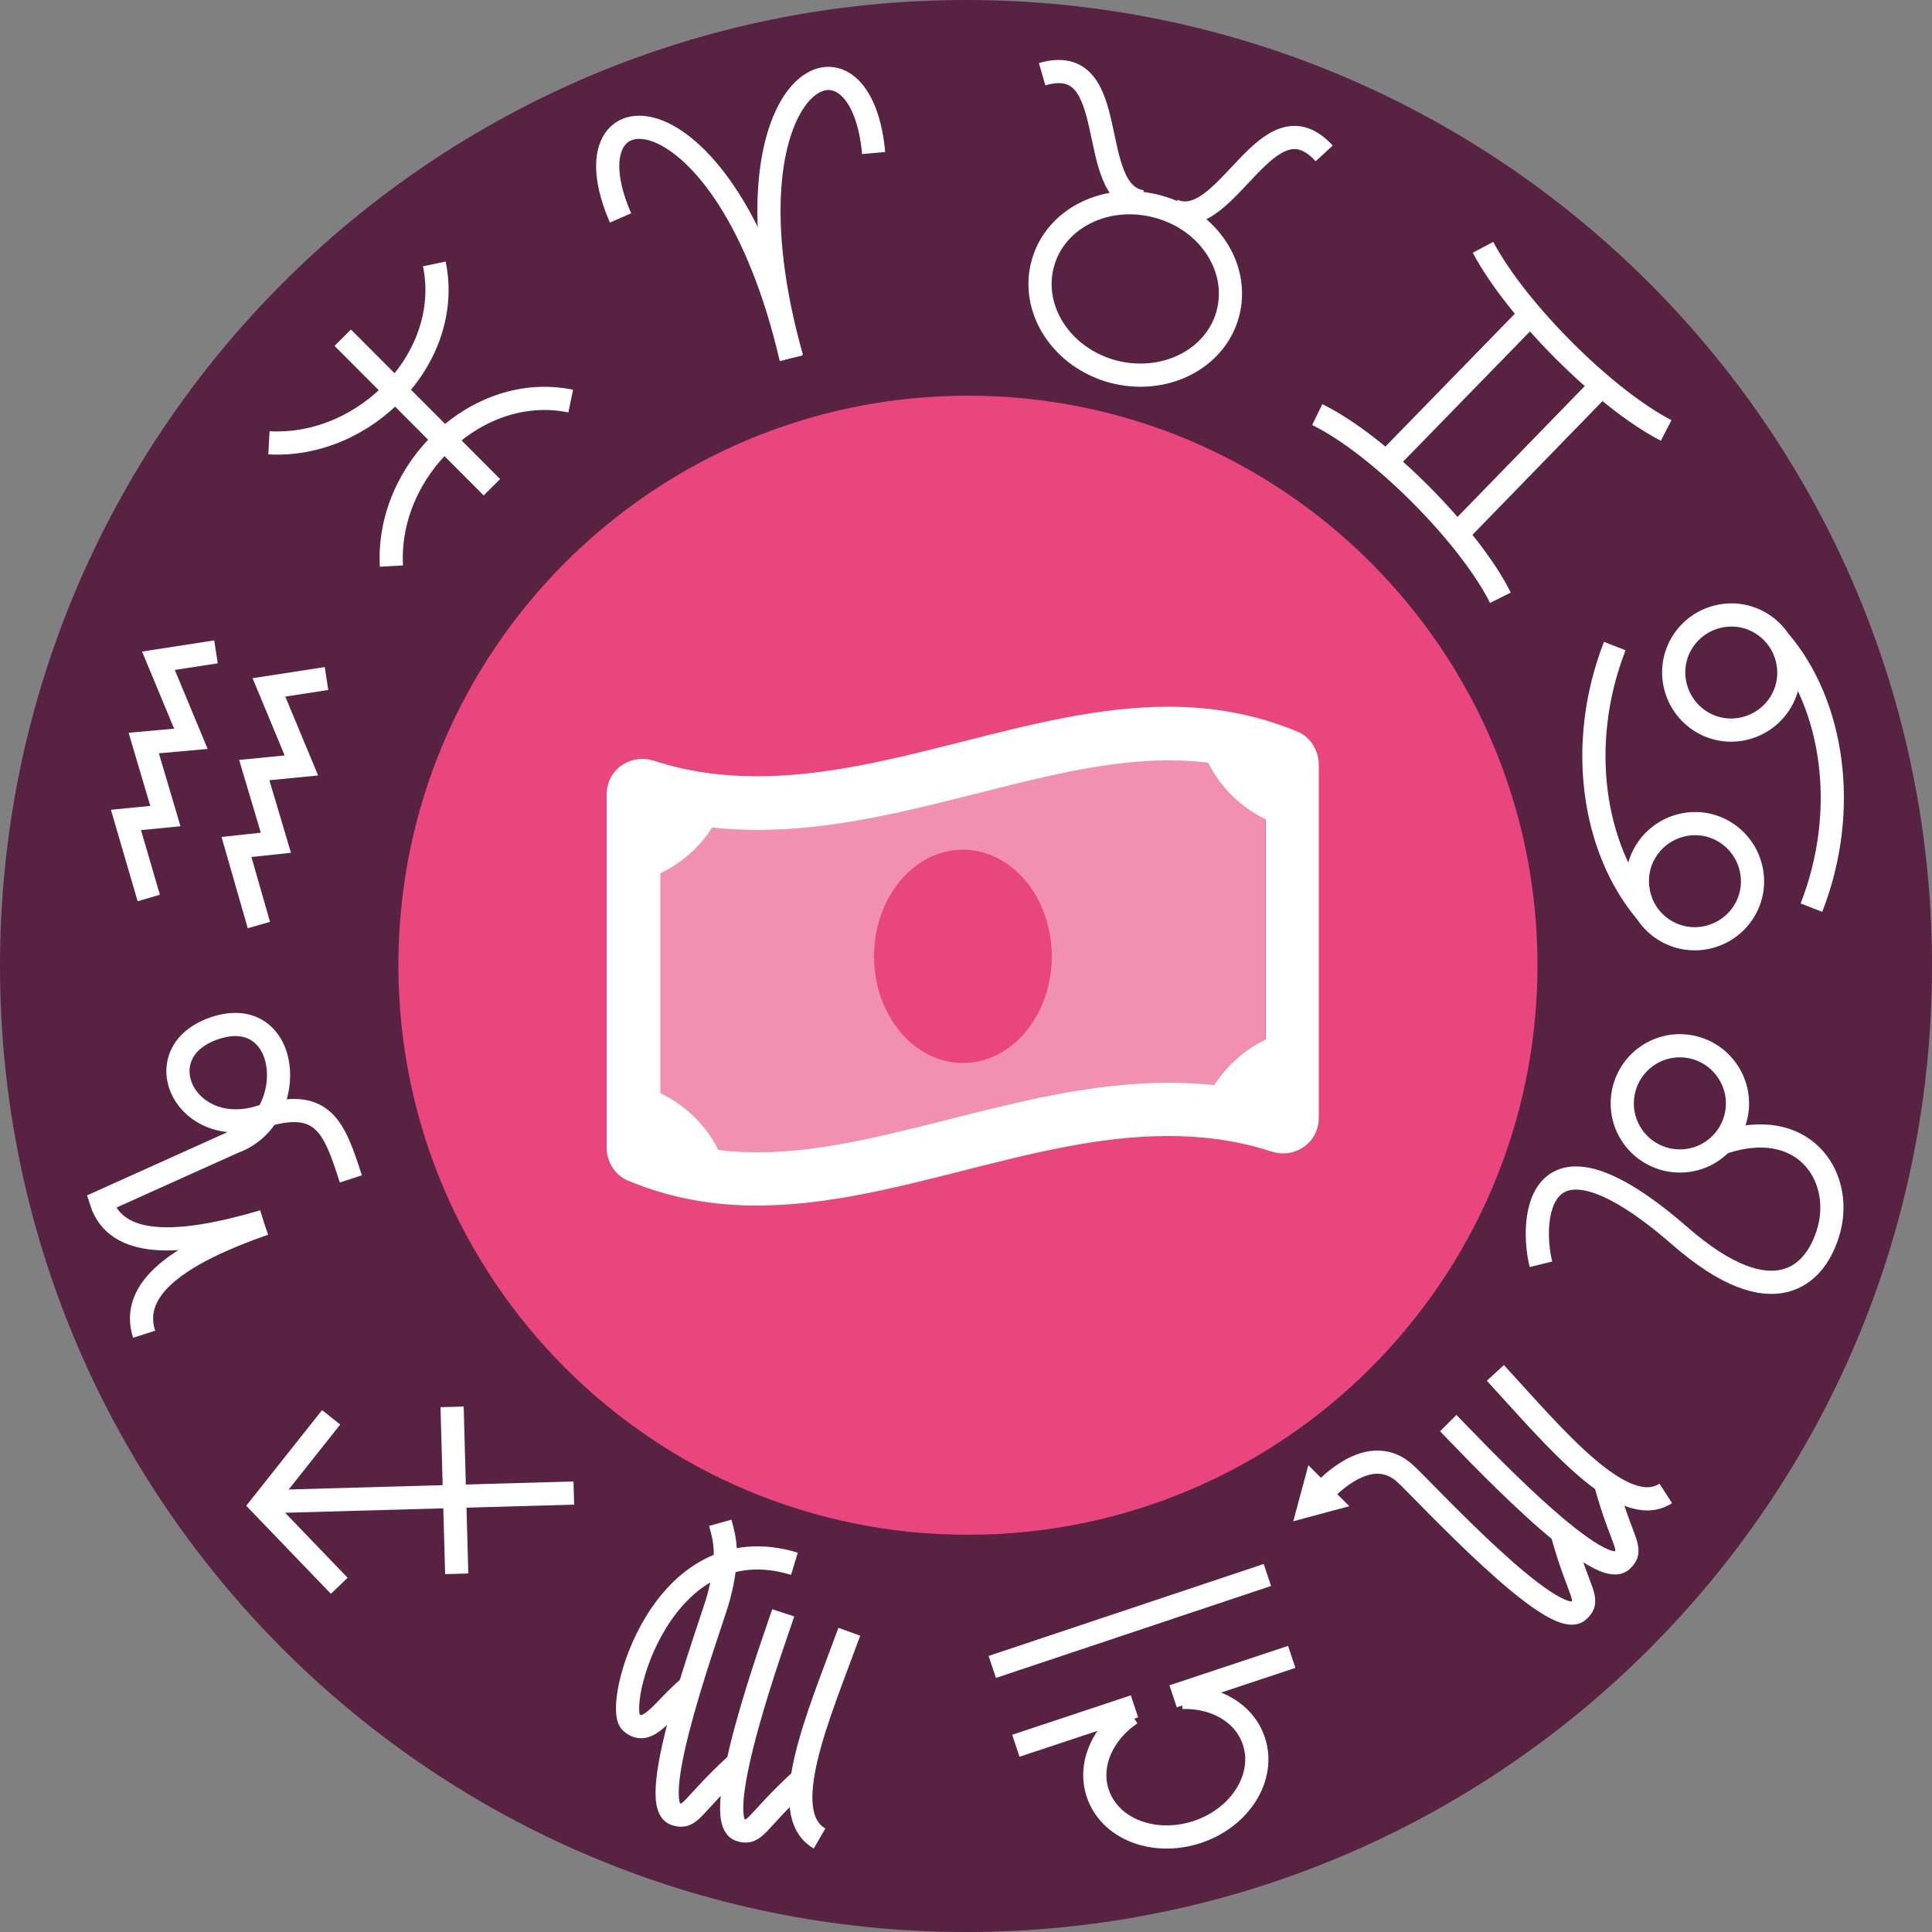 <?xml version="1.0" encoding="utf-8"?>
<!-- Generator: Adobe Illustrator 25.2.3, SVG Export Plug-In . SVG Version: 6.00 Build 0)  -->
<svg version="1.1" id="Layer_1" xmlns="http://www.w3.org/2000/svg" xmlns:xlink="http://www.w3.org/1999/xlink" x="0px" y="0px"
	 viewBox="0 0 500 500" style="enable-background:new 0 0 500 500;" xml:space="preserve">
<rect x="0" y="0" width="500" height="500" fill="#808080" stroke="none"/>
<path style="fill:#582243;" d="M500,250c0,138.1-111.9,250-250,250S0,388.1,0,250C0,111.9,111.9,0,250,0S500,111.9,500,250z"/>
<g>
	<path style="fill:none;stroke:#FFFFFF;stroke-width:6;" d="M160.6,56.4c-15.5-35.4,27.3-36.3,44.1,36.3"/>
	<path style="fill:none;stroke:#FFFFFF;stroke-width:6;" d="M226.1,39.6c-3.5-38.5-41.4-18.7-21.2,53"/>
</g>
<g>
	<path style="fill:none;stroke:#FFFFFF;stroke-width:6;" d="M112.4,68.3c5,24.1-17.8,47.7-42.8,46.3"/>
	<path style="fill:none;stroke:#FFFFFF;stroke-width:6;" d="M147.7,103.8c-24.1-5-47.8,17.7-46.4,42.7"/>
	<line style="fill:none;stroke:#FFFFFF;stroke-width:6;" x1="88.7" y1="87.4" x2="127.3" y2="126.1"/>
</g>
<g>
	<polyline style="fill:none;stroke:#FFFFFF;stroke-width:6;" points="38.5,232.4 32.6,212.2 42.8,211.2 37.2,192.3 49.4,191.2 
		41,171 55.9,168.7 	"/>
	<polyline style="fill:none;stroke:#FFFFFF;stroke-width:6;" points="67,239.4 61.2,219.2 71.4,218.1 65.8,199.3 78,198.1 
		69.6,177.9 84.5,175.6 	"/>
</g>
<g>
	<path style="fill:none;stroke:#FFFFFF;stroke-width:6;" d="M37.3,345.3c-3.8-11.8,8.8-20.8,31.1-28.6"/>
	<path style="fill:none;stroke:#FFFFFF;stroke-width:6;" d="M90.8,305.1c-4.2-12.9-6.9-21.4-23.2-16.1
		c-19.3,6.2-30.2-15.9-12.9-22.6c20.5-7.8,23.5,22.8,5.7,29.2L26.2,311c3.8,11.8,19.3,11.8,42,5.1"/>
</g>
<g>
	<line style="fill:none;stroke:#FFFFFF;stroke-width:6;" x1="70.4" y1="388.6" x2="148.5" y2="386.4"/>
	<line style="fill:none;stroke:#FFFFFF;stroke-width:6;" x1="118.2" y1="407.3" x2="117" y2="364.1"/>
	<polyline style="fill:none;stroke:#FFFFFF;stroke-width:6;" points="87.8,410.4 67.7,389.5 85.7,366.8 	"/>
</g>
<g>
	<path style="fill:none;stroke:#FFFFFF;stroke-width:6;" d="M317.7,81.4c-3.3,11.8-16.7,18.3-29.9,14.7c-13.2-3.7-21.2-16.2-17.9-28
		c3.3-11.8,16.7-18.3,29.9-14.6C313,57.1,321,69.6,317.7,81.4z"/>
	<path style="fill:none;stroke:#FFFFFF;stroke-width:6;" d="M269.7,19.2c21-6.1,10.8,30.6,25.8,33"/>
	<path style="fill:none;stroke:#FFFFFF;stroke-width:6;" d="M342.7,39.7c-14.8-16.1-25.1,20.6-39.1,14.8"/>
</g>
<g>
	<line style="fill:none;stroke:#FFFFFF;stroke-width:6;" x1="396.8" y1="80.6" x2="359.1" y2="119.3"/>
	<line style="fill:none;stroke:#FFFFFF;stroke-width:6;" x1="415.4" y1="98.8" x2="376.9" y2="138.4"/>
	<path style="fill:none;stroke:#FFFFFF;stroke-width:6;" d="M383.8,64c8.7,16.4,31.5,39.2,47.4,47.4"/>
	<path style="fill:none;stroke:#FFFFFF;stroke-width:6;" d="M388.3,154.7c-7.9-15.9-31.2-39.5-47.4-47.4"/>
</g>
<g>
	<path style="fill:none;stroke:#FFFFFF;stroke-width:6;" d="M450.7,188.7c-8.1,1.5-15.8-3.9-17.3-12c-1.5-8.1,3.9-15.8,12-17.3
		c8.1-1.5,15.8,3.9,17.3,12C464.2,179.5,458.8,187.2,450.7,188.7z"/>
	<path style="fill:none;stroke:#FFFFFF;stroke-width:6;" d="M468.8,234.9c9.9-25.4,5.6-52.6-8.1-68.8"/>
	<path style="fill:none;stroke:#FFFFFF;stroke-width:6;" d="M436,213.4c8.1-1.5,15.8,3.9,17.3,12c1.5,8.1-3.9,15.8-12,17.3
		c-8.1,1.5-15.9-3.9-17.3-12C422.5,222.6,427.9,214.9,436,213.4z"/>
	<path style="fill:none;stroke:#FFFFFF;stroke-width:6;" d="M417.9,167.2c-9.9,25.4-5.6,52.6,8.1,68.8"/>
</g>
<g>
	<path style="fill:none;stroke:#FFFFFF;stroke-width:6;" d="M212.1,475.8c-11.4-6.6-0.2-31.9,7.7-53.5"/>
	<path style="fill:none;stroke:#FFFFFF;stroke-width:6;" d="M207.3,460.7c-11.9,10.9-11.7,14.2-15.8,12.9
		c-8.1-2.7,9.2-50.1,11.2-56.2"/>
	<path style="fill:none;stroke:#FFFFFF;stroke-width:6;" d="M190.6,456.6c-11.9,10.9-11.7,14.2-15.8,12.9c-8.2-2.6,9.6-50,11.2-56.2
		c2.8-10.7,1.6-14.9,0.4-19.2"/>
	<path style="fill:none;stroke:#FFFFFF;stroke-width:6;" d="M178.5,436.5c-7.1,6-10.8,13.2-15.2,9.2c-4.5-4,7.8-51.5,42.3-41"/>
</g>
<g>
	<path style="fill:none;stroke:#FFFFFF;stroke-width:6;" d="M431.5,300.1c-8-1.8-13.1-9.7-11.3-17.8c1.8-8,9.7-13.1,17.8-11.3
		c8,1.8,13.1,9.8,11.3,17.8C447.5,296.8,439.6,301.9,431.5,300.1z"/>
	<path style="fill:none;stroke:#FFFFFF;stroke-width:6;" d="M398.8,327.2c-3-12.1-0.8-39.3,36-7.3c24.2,21.1,35.4,10.3,38.6-1.9
		c3.6-14-6.9-29.2-27.5-22.3"/>
</g>
<g>
	<line style="fill:none;stroke:#FFFFFF;stroke-width:6;" x1="328" y1="407.6" x2="256.8" y2="431.4"/>
	<path style="fill:none;stroke:#FFFFFF;stroke-width:6;" d="M305.9,439.3c8.6-0.3,16.2,4,18.6,11.3c3.1,9.3-3.5,19.8-14.6,23.5
		c-11.2,3.7-22.7-0.7-25.8-10c-2.5-7.4,1.3-15.7,8.6-20.6"/>
	<line style="fill:none;stroke:#FFFFFF;stroke-width:6;" x1="334.3" y1="428.8" x2="303.6" y2="439"/>
	<line style="fill:none;stroke:#FFFFFF;stroke-width:6;" x1="293.6" y1="441.6" x2="262.9" y2="451.8"/>
</g>
<g>
	<path style="fill:none;stroke:#FFFFFF;stroke-width:6;" d="M431.1,386.5c-11,7.1-28.6-14.3-44.1-31.2"/>
	<path style="fill:none;stroke:#FFFFFF;stroke-width:6;" d="M415.5,383.9c4.3,15.6,7.4,16.9,4.3,19.9c-6.1,6.1-40.5-31-45-35.5"/>
	<g>
		<g>
			<path style="fill:none;stroke:#FFFFFF;stroke-width:6;" d="M404.3,396.9c4.3,15.6,7.4,16.9,4.3,19.9c-6.1,6.1-40.2-31.2-45-35.5
				c-8.2-7.4-17.8,1.3-21.2,4.8"/>
			<polygon style="fill:#FFFFFF;" points="338.6,379.2 334.7,393.7 349.2,389.8 			"/>
		</g>
	</g>
</g>
<path style="fill:#E8467C;" d="M397.9,249.8c0,81.4-66,147.4-147.4,147.4c-81.4,0-147.4-66-147.4-147.4c0-81.4,66-147.4,147.4-147.4
	C331.9,102.4,397.9,168.4,397.9,249.8z"/>
<g>
	<path style="opacity:0.4;fill:#FFFFFF;enable-background:new    ;" d="M314.1,280.8c3.3-5.1,7.9-9.2,13.4-11.8v-56.9
		c-6.5-3.1-11.8-8.3-15-14.7c-3.4-0.4-6.7-0.6-10.1-0.6c-16,0-32.4,4.2-49.8,8.6c-18.3,4.6-37.1,9.4-56.6,9.4
		c-3.9,0-7.9-0.2-11.8-0.6c-3.3,5.1-7.9,9.2-13.4,11.8v56.9c6.5,3.1,11.8,8.3,15,14.7c3.4,0.4,6.7,0.6,10.1,0.6
		c16,0,32.4-4.2,49.8-8.6c18.3-4.6,37.2-9.4,56.6-9.4C306.3,280.2,310.2,280.4,314.1,280.8L314.1,280.8z M249.2,275.1
		c-12.7,0-23-12.4-23-27.6s10.3-27.6,23-27.6s23,12.4,23,27.6S261.9,275.1,249.2,275.1z"/>
	<path style="fill:#FFFFFF;" d="M335.9,189.4c-11.2-4.7-22.4-6.5-33.5-6.5c-35.5,0-70.9,18-106.4,18c-8.9,0-17.8-1.1-26.7-4
		c-1-0.3-2-0.5-3-0.5c-5,0-9.3,3.8-9.3,9.2V297c0,3.6,2.1,7.1,5.4,8.5c11.2,4.7,22.4,6.5,33.5,6.5c35.5,0,70.9-18,106.4-18
		c8.9,0,17.8,1.1,26.7,4c1,0.3,2,0.5,3,0.5c5,0,9.3-3.8,9.3-9.2v-91.4C341.3,194.3,339.2,190.8,335.9,189.4z M245.8,289.6
		c-17.4,4.4-33.8,8.6-49.8,8.6c-3.4,0-6.8-0.2-10.1-0.6c-3.2-6.4-8.5-11.6-15-14.7V226c5.5-2.6,10.1-6.7,13.4-11.8
		c3.9,0.4,7.8,0.6,11.8,0.6c19.5,0,38.3-4.8,56.6-9.4c17.4-4.4,33.8-8.6,49.8-8.6c3.4,0,6.8,0.2,10.1,0.6c3.2,6.4,8.5,11.6,15,14.7
		V269c-5.5,2.6-10.1,6.7-13.4,11.8c-3.9-0.4-7.8-0.6-11.8-0.6C282.9,280.2,264,285,245.8,289.6L245.8,289.6z"/>
</g>
</svg>
